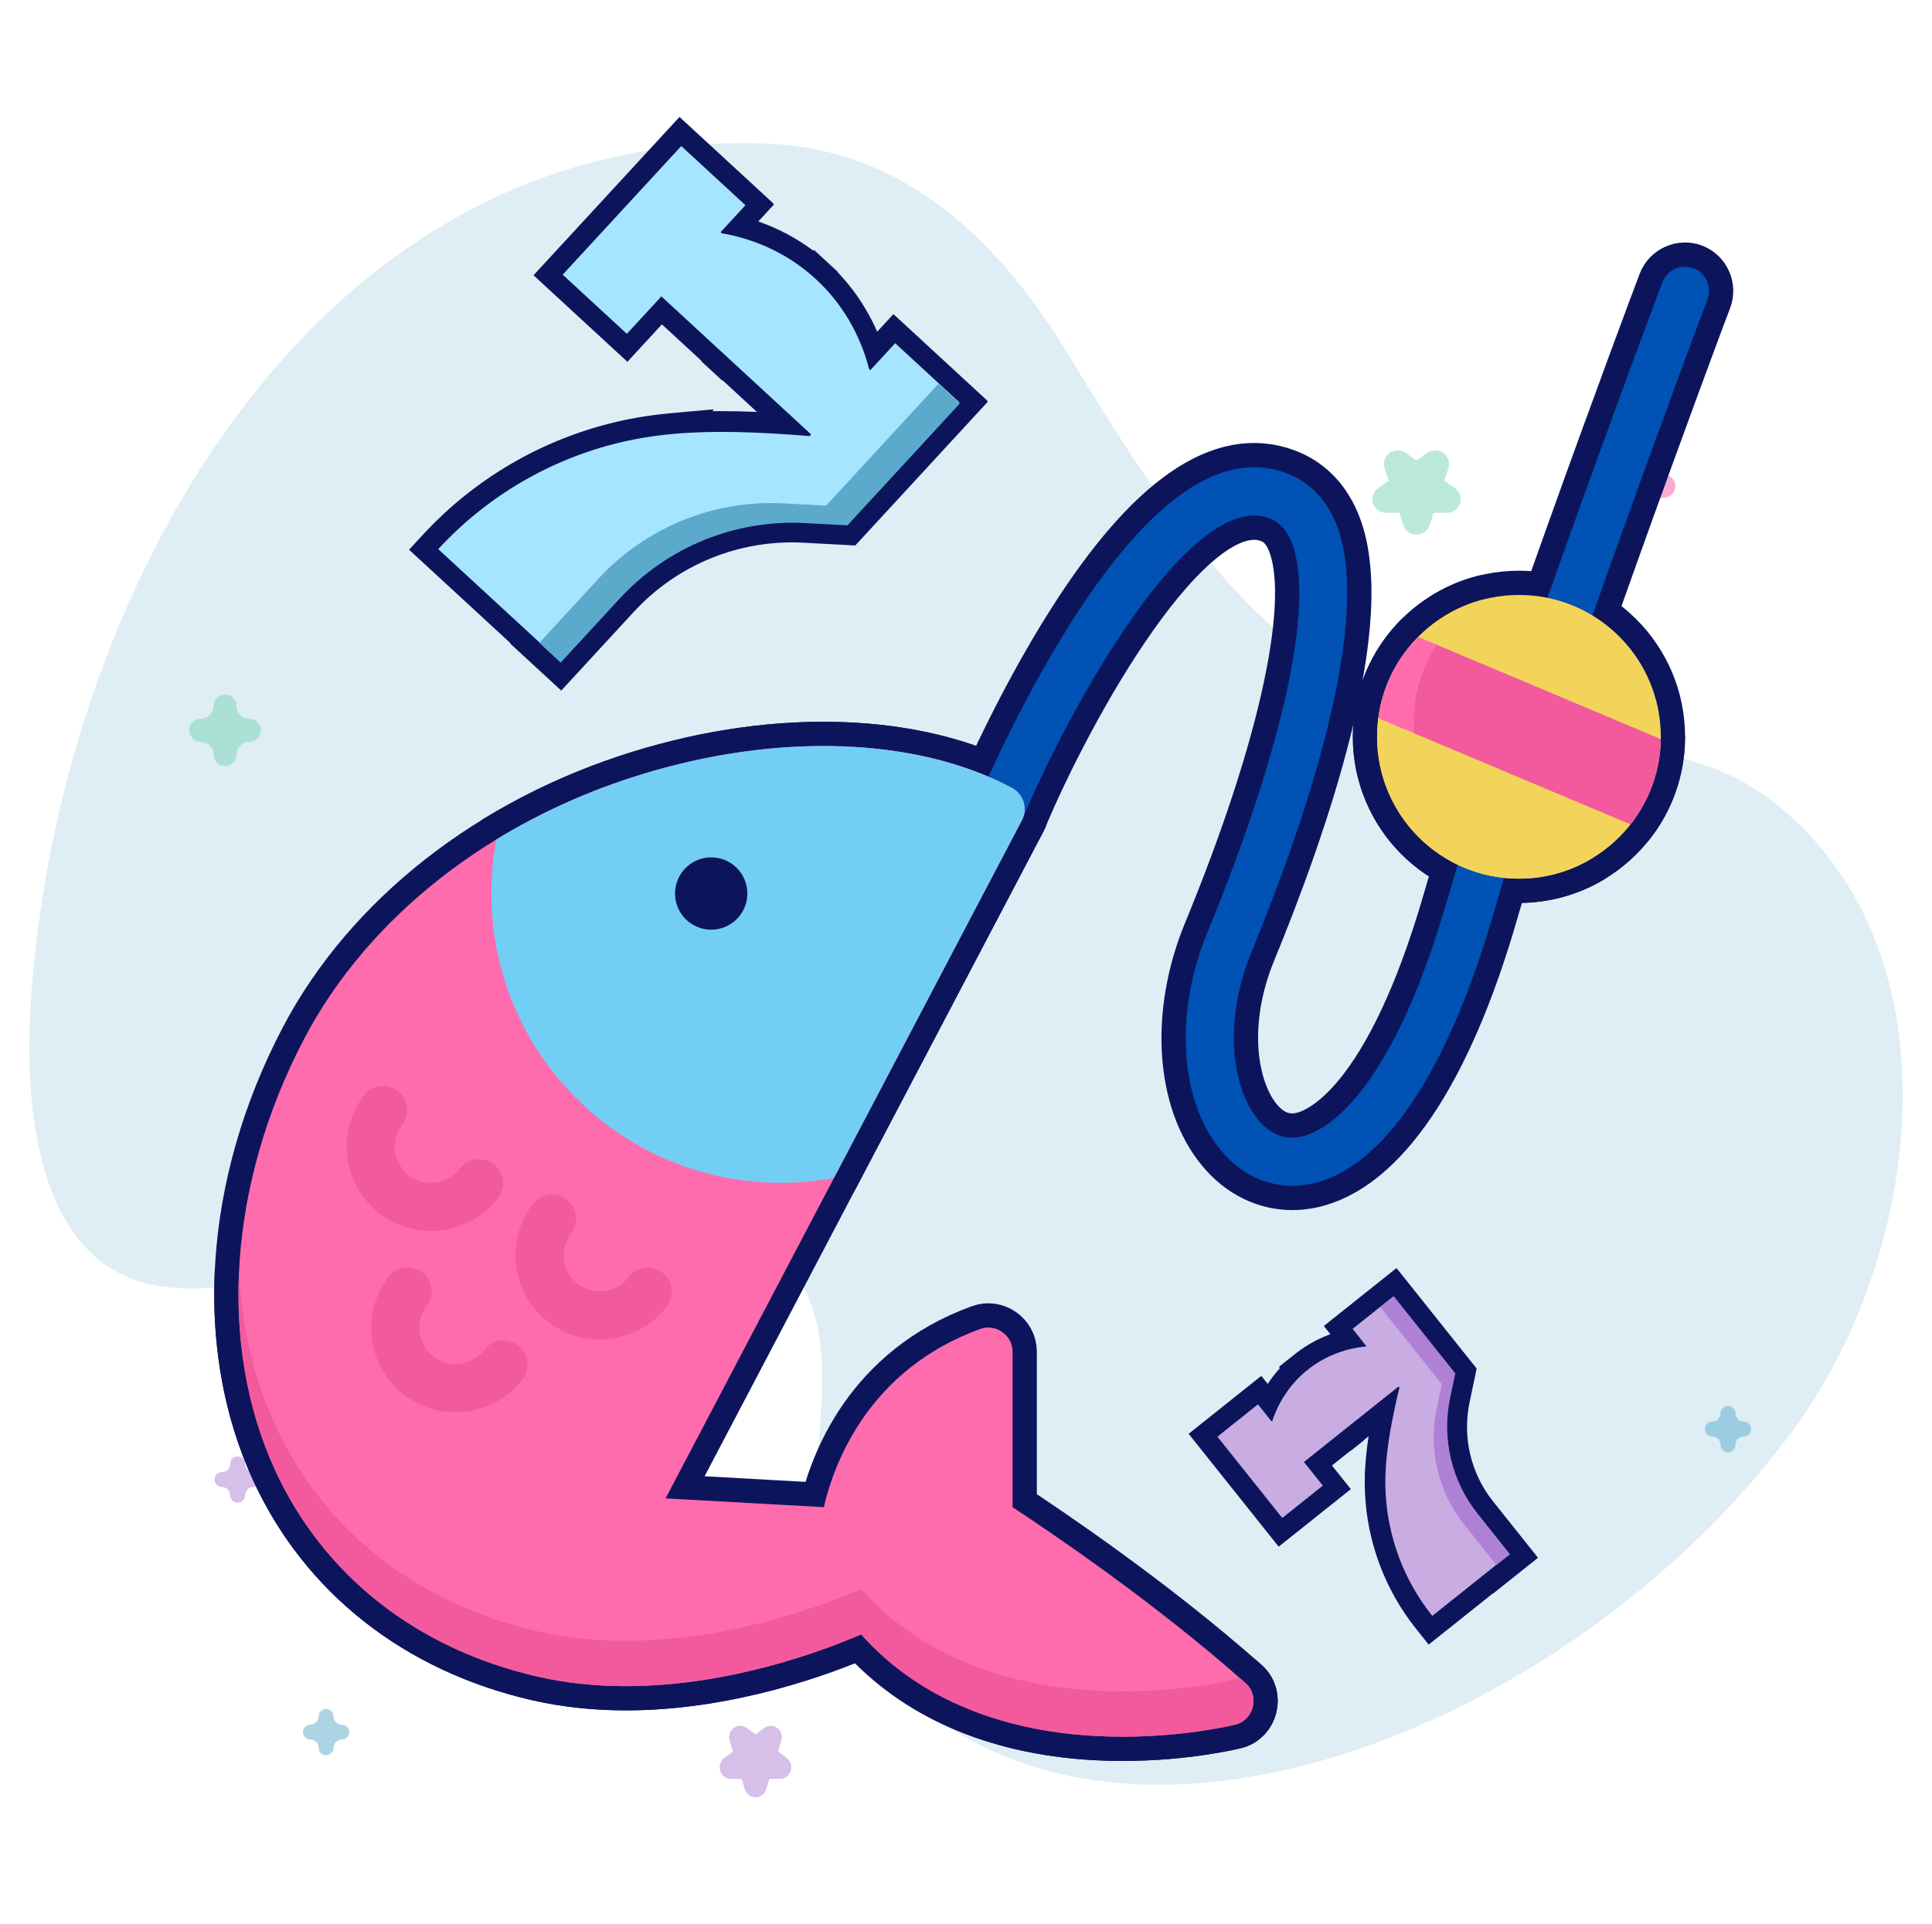 <?xml version="1.0" encoding="UTF-8"?>
<svg xmlns="http://www.w3.org/2000/svg" width="239" height="238" viewBox="0 0 239 238" fill="none">
  <path d="M222.002 176.681C193.37 216.002 129.527 240.599 103.881 199.845C96.041 187.386 106.715 169.127 98.156 157.201C77.506 128.433 44.783 162.954 19.741 159.116C4.743 156.818 2.983 137.538 3.785 124.45C6.867 74.116 38.324 15.734 94.802 17.758C111.675 18.363 123.452 29.613 131.865 43.41C141.796 59.695 152.981 77.981 170.563 86.708C185.554 94.15 205.495 88.765 218.854 98.827C242.331 116.509 238.381 154.187 222.002 176.681Z" fill="#5BAACB" fill-opacity="0.2"></path>
  <path opacity="0.5" d="M177.547 55.724C177.195 55.724 176.842 55.831 176.543 56.046L175.224 56.99L173.905 56.046C173.306 55.617 172.495 55.617 171.896 56.046C171.297 56.475 171.046 57.235 171.275 57.929L171.779 59.457L170.46 60.401C169.862 60.83 169.611 61.59 169.84 62.284C170.069 62.978 170.725 63.448 171.465 63.448H173.095L173.599 64.976C173.828 65.67 174.484 66.14 175.224 66.14C175.964 66.14 176.621 65.67 176.849 64.976L177.353 63.448H178.984C179.724 63.448 180.38 62.978 180.609 62.284C180.837 61.59 180.587 60.83 179.988 60.401L178.669 59.457L179.173 57.929C179.402 57.235 179.151 56.475 178.552 56.046C178.252 55.831 177.9 55.724 177.547 55.724Z" fill="#78D5B5"></path>
  <path opacity="0.5" d="M95.341 213.523C95.055 213.523 94.77 213.614 94.527 213.796L93.46 214.599L92.392 213.796C91.907 213.432 91.251 213.432 90.766 213.796C90.281 214.161 90.078 214.807 90.263 215.397L90.671 216.696L89.603 217.499C89.119 217.863 88.916 218.509 89.101 219.099C89.286 219.689 89.817 220.088 90.417 220.088H91.737L92.144 221.387C92.329 221.977 92.861 222.376 93.46 222.376C94.059 222.376 94.59 221.977 94.775 221.387L95.183 220.088H96.503C97.103 220.088 97.634 219.689 97.819 219.099C98.004 218.509 97.801 217.863 97.316 217.499L96.249 216.696L96.657 215.397C96.842 214.807 96.639 214.161 96.154 213.796C95.911 213.614 95.626 213.523 95.341 213.523Z" fill="#AF81D5"></path>
  <path opacity="0.5" d="M202.825 55.724C202.037 55.724 201.397 56.364 201.397 57.152C201.397 58.019 200.693 58.723 199.826 58.723C199.038 58.723 198.398 59.362 198.398 60.151C198.398 60.94 199.038 61.579 199.826 61.579C200.693 61.579 201.397 62.283 201.397 63.15C201.397 63.938 202.037 64.578 202.825 64.578C203.614 64.578 204.253 63.938 204.253 63.15C204.253 62.283 204.958 61.579 205.824 61.579C206.612 61.579 207.252 60.94 207.252 60.151C207.252 59.362 206.612 58.723 205.824 58.723C204.958 58.723 204.253 58.019 204.253 57.152C204.253 56.364 203.614 55.724 202.825 55.724Z" fill="#F35A9E"></path>
  <path opacity="0.5" d="M72.108 185.921C70.763 185.921 69.672 187.012 69.672 188.357C69.672 189.835 68.47 191.037 66.993 191.037C65.647 191.037 64.557 192.127 64.557 193.473C64.557 194.818 65.647 195.909 66.993 195.909C68.47 195.909 69.672 197.11 69.672 198.588C69.672 199.933 70.763 201.024 72.108 201.024C73.453 201.024 74.544 199.933 74.544 198.588C74.544 197.11 75.746 195.909 77.224 195.909C78.569 195.909 79.659 194.818 79.659 193.473C79.659 192.127 78.569 191.037 77.224 191.037C75.746 191.037 74.544 189.835 74.544 188.357C74.544 187.012 73.454 185.921 72.108 185.921Z" fill="#78D5B5"></path>
  <path opacity="0.5" d="M40.341 211.44C39.831 211.44 39.417 211.854 39.417 212.364C39.417 212.924 38.961 213.38 38.401 213.38C37.89 213.38 37.477 213.794 37.477 214.304C37.477 214.814 37.89 215.228 38.401 215.228C38.961 215.228 39.417 215.684 39.417 216.245C39.417 216.755 39.831 217.169 40.341 217.169C40.851 217.169 41.265 216.755 41.265 216.245C41.265 215.684 41.721 215.228 42.281 215.228C42.791 215.228 43.205 214.814 43.205 214.304C43.205 213.794 42.791 213.38 42.281 213.38C41.721 213.38 41.265 212.924 41.265 212.364C41.265 211.854 40.851 211.44 40.341 211.44Z" fill="#5BAACB"></path>
  <path opacity="0.5" d="M29.403 180.193C28.893 180.193 28.479 180.606 28.479 181.117C28.479 181.677 28.023 182.133 27.463 182.133C26.953 182.133 26.539 182.547 26.539 183.057C26.539 183.567 26.953 183.981 27.463 183.981C28.023 183.981 28.479 184.437 28.479 184.997C28.479 185.507 28.893 185.921 29.403 185.921C29.914 185.921 30.327 185.507 30.327 184.997C30.327 184.437 30.783 183.981 31.344 183.981C31.854 183.981 32.268 183.567 32.268 183.057C32.268 182.547 31.854 182.133 31.344 182.133C30.783 182.133 30.327 181.677 30.327 181.117C30.327 180.606 29.914 180.193 29.403 180.193Z" fill="#AF81D5"></path>
  <path opacity="0.5" d="M213.763 173.943C213.253 173.943 212.839 174.357 212.839 174.867C212.839 175.428 212.383 175.883 211.822 175.883C211.312 175.883 210.898 176.297 210.898 176.807C210.898 177.318 211.312 177.731 211.822 177.731C212.383 177.731 212.839 178.187 212.839 178.748C212.839 179.258 213.253 179.672 213.763 179.672C214.273 179.672 214.687 179.258 214.687 178.748C214.687 178.187 215.143 177.731 215.703 177.731C216.213 177.731 216.627 177.318 216.627 176.807C216.627 176.297 216.213 175.883 215.703 175.883C215.143 175.883 214.687 175.428 214.687 174.867C214.687 174.357 214.273 173.943 213.763 173.943Z" fill="#5BAACB"></path>
  <path opacity="0.5" d="M27.841 85.93C27.052 85.93 26.413 86.569 26.413 87.358C26.413 88.224 25.708 88.929 24.842 88.929C24.053 88.929 23.414 89.568 23.414 90.357C23.414 91.145 24.053 91.785 24.842 91.785C25.708 91.785 26.413 92.489 26.413 93.355C26.413 94.144 27.052 94.783 27.841 94.783C28.629 94.783 29.269 94.144 29.269 93.355C29.269 92.489 29.973 91.785 30.84 91.785C31.628 91.785 32.267 91.145 32.267 90.357C32.267 89.568 31.628 88.929 30.84 88.929C29.973 88.929 29.269 88.224 29.269 87.358C29.269 86.569 28.63 85.93 27.841 85.93Z" fill="#78D5B5"></path>
  <path d="M159.866 146.715C156.534 146.715 153.407 145.188 151.042 142.342C145.925 136.185 145.246 125.349 149.351 115.379C158.925 92.129 162.786 73.99 159.68 66.858C159.063 65.44 158.22 64.572 157.029 64.125C147.261 60.465 132.26 87.563 126.524 101.261C125.888 102.781 124.14 103.497 122.621 102.861C121.101 102.225 120.385 100.477 121.021 98.957C121.216 98.492 125.868 87.444 132.552 76.926C142.204 61.733 151.144 55.545 159.123 58.539C161.852 59.563 163.88 61.56 165.15 64.476C170.344 76.403 160.938 102.911 154.869 117.651C151.093 126.821 152.617 134.902 155.631 138.53C157.143 140.349 158.935 141.059 160.96 140.633C163.366 140.13 171.783 136.519 179.073 111.216C185.503 88.895 204.201 38.661 205.657 34.901C206.244 33.385 207.999 32.609 209.515 33.197C211.031 33.784 211.807 35.539 211.22 37.055C209.833 40.637 191.061 91.15 184.805 112.867C179.098 132.678 171.064 144.613 162.182 146.473C161.404 146.636 160.629 146.715 159.866 146.715Z" fill="#0C155C" stroke="#0C155C" stroke-width="6" stroke-linejoin="round"></path>
  <path d="M154.091 208.246C142.749 198.164 129.53 189.276 125.264 186.482V167.224C125.264 165.191 123.176 163.724 121.262 164.421C107.42 169.454 103.167 181.057 101.911 186.471L82.337 185.384L126.413 101.497C127.176 100.045 126.623 98.249 125.176 97.477C113.424 91.209 96.264 90.596 79.275 95.836C60.684 101.57 45.498 113.495 37.61 128.554C28.241 146.438 26.907 166.381 34.038 181.901C40.018 194.915 51.521 203.977 66.427 207.417C70.107 208.265 73.816 208.615 77.432 208.615C90.237 208.614 101.839 204.238 106.529 202.209C113.191 209.705 123.031 214.031 135.153 214.758C136.437 214.835 137.685 214.869 138.887 214.869C146.733 214.869 152.554 213.44 152.833 213.37C155.112 212.8 155.851 209.81 154.091 208.246Z" fill="#0C155C" stroke="#0C155C" stroke-width="6" stroke-linejoin="round"></path>
  <path d="M153.332 207.577C153.174 207.648 153.01 207.712 152.833 207.756C152.553 207.826 146.732 209.255 138.886 209.255C137.684 209.255 136.436 209.222 135.152 209.144C123.03 208.417 113.19 204.091 106.528 196.594C101.839 198.623 90.236 203 77.431 203.001C73.815 203.001 70.106 202.652 66.426 201.803C51.52 198.362 40.018 189.301 34.038 176.287C31.374 170.491 29.893 164.077 29.569 157.385C29.166 166.094 30.637 174.5 34.038 181.901C40.018 194.914 51.52 203.976 66.426 207.416C70.106 208.265 73.815 208.614 77.431 208.614C90.236 208.613 101.838 204.237 106.528 202.208C113.19 209.704 123.03 214.031 135.152 214.758C136.436 214.835 137.684 214.868 138.886 214.868C146.732 214.868 152.553 213.439 152.833 213.369C155.112 212.8 155.851 209.81 154.091 208.246C153.839 208.022 153.585 207.8 153.332 207.577Z" fill="#0C155C" stroke="#0C155C" stroke-width="6" stroke-linejoin="round"></path>
  <path d="M96.579 146.344C98.83 146.344 101.032 146.134 103.168 145.736L126.412 101.497C127.175 100.045 126.623 98.249 125.175 97.477C113.424 91.209 96.264 90.596 79.275 95.836C72.862 97.814 66.856 100.529 61.413 103.854C61.003 106.023 60.785 108.261 60.785 110.549C60.784 130.318 76.81 146.344 96.579 146.344Z" fill="#0C155C" stroke="#0C155C" stroke-width="6" stroke-linejoin="round"></path>
  <path d="M87.98 115.024C90.451 115.024 92.454 113.021 92.454 110.55C92.454 108.079 90.451 106.075 87.98 106.075C85.509 106.075 83.506 108.079 83.506 110.55C83.506 113.021 85.509 115.024 87.98 115.024Z" fill="#0C155C" stroke="#0C155C" stroke-width="6" stroke-linejoin="round"></path>
  <path d="M187.904 108.712C197.597 108.712 205.455 100.854 205.455 91.161C205.455 81.468 197.597 73.611 187.904 73.611C178.211 73.611 170.354 81.468 170.354 91.161C170.354 100.854 178.211 108.712 187.904 108.712Z" fill="#0C155C" stroke="#0C155C" stroke-width="6" stroke-linejoin="round"></path>
  <path d="M170.508 88.864L201.703 101.999C203.997 99.082 205.386 95.423 205.448 91.439L175.442 78.805C172.805 81.464 171.018 84.963 170.508 88.864Z" fill="#0C155C" stroke="#0C155C" stroke-width="6" stroke-linejoin="round"></path>
  <path d="M192.377 106.874C182.684 106.874 174.826 99.016 174.826 89.323C174.826 82.848 178.335 77.196 183.552 74.154C175.963 76.09 170.352 82.969 170.352 91.161C170.352 100.854 178.209 108.712 187.903 108.712C191.121 108.712 194.134 107.842 196.727 106.329C195.336 106.684 193.879 106.874 192.377 106.874Z" fill="#0C155C" stroke="#0C155C" stroke-width="6" stroke-linejoin="round"></path>
  <path d="M177.675 79.745L175.442 78.805C172.806 81.464 171.018 84.963 170.508 88.864L174.887 90.708C174.851 90.25 174.828 89.789 174.828 89.323C174.828 85.788 175.876 82.5 177.675 79.745Z" fill="#0C155C" stroke="#0C155C" stroke-width="6" stroke-linejoin="round"></path>
  <path d="M53.314 152.306C51.105 152.306 48.88 151.61 46.993 150.169C42.417 146.677 41.535 140.113 45.027 135.536C46.026 134.227 47.898 133.975 49.208 134.975C50.518 135.974 50.769 137.846 49.77 139.156C48.273 141.117 48.651 143.931 50.612 145.427C52.574 146.924 55.386 146.546 56.883 144.584C57.882 143.275 59.755 143.023 61.064 144.023C62.374 145.022 62.625 146.894 61.626 148.204C59.574 150.892 56.461 152.306 53.314 152.306Z" fill="#0C155C" stroke="#0C155C" stroke-width="6" stroke-linejoin="round"></path>
  <path d="M74.195 165.729C71.987 165.729 69.761 165.032 67.874 163.592C63.297 160.1 62.416 153.535 65.908 148.959C66.909 147.649 68.779 147.398 70.089 148.398C71.399 149.397 71.65 151.268 70.651 152.578C69.154 154.54 69.532 157.353 71.493 158.85C73.455 160.346 76.268 159.968 77.764 158.007C78.764 156.698 80.636 156.446 81.945 157.446C83.255 158.445 83.507 160.317 82.507 161.627C80.455 164.315 77.342 165.729 74.195 165.729Z" fill="#0C155C" stroke="#0C155C" stroke-width="6" stroke-linejoin="round"></path>
  <path d="M56.326 174.733C54.052 174.733 51.852 173.993 50.014 172.59C45.438 169.098 44.556 162.533 48.049 157.957C49.048 156.648 50.92 156.396 52.23 157.396C53.539 158.395 53.791 160.267 52.791 161.577C51.295 163.538 51.672 166.351 53.634 167.848C54.584 168.573 55.761 168.886 56.944 168.726C58.129 168.566 59.18 167.956 59.905 167.006C60.904 165.697 62.776 165.444 64.086 166.444C65.396 167.443 65.647 169.315 64.647 170.625C62.956 172.842 60.502 174.268 57.738 174.639C57.266 174.701 56.794 174.733 56.326 174.733Z" fill="#0C155C" stroke="#0C155C" stroke-width="6" stroke-linejoin="round"></path>
  <path d="M159.866 146.715C156.534 146.715 153.407 145.188 151.042 142.342C145.925 136.185 145.246 125.349 149.351 115.379C158.925 92.129 162.786 73.99 159.68 66.858C159.063 65.44 158.22 64.572 157.029 64.125C147.261 60.465 132.26 87.563 126.524 101.261C125.888 102.781 124.14 103.497 122.621 102.861C121.101 102.225 120.385 100.477 121.021 98.957C121.216 98.492 125.868 87.444 132.552 76.926C142.204 61.733 151.144 55.545 159.123 58.539C161.852 59.563 163.88 61.56 165.15 64.476C170.344 76.403 160.938 102.911 154.869 117.651C151.093 126.821 152.617 134.902 155.631 138.53C157.143 140.349 158.935 141.059 160.96 140.633C163.366 140.13 171.783 136.519 179.073 111.216C185.503 88.895 204.201 38.661 205.657 34.901C206.244 33.385 207.999 32.609 209.515 33.197C211.031 33.784 211.807 35.539 211.22 37.055C209.833 40.637 191.061 91.15 184.805 112.867C179.098 132.678 171.064 144.613 162.182 146.473C161.404 146.636 160.629 146.715 159.866 146.715Z" fill="#0052B4"></path>
  <path d="M154.091 208.246C142.749 198.164 129.53 189.276 125.264 186.482V167.224C125.264 165.191 123.176 163.724 121.262 164.421C107.42 169.454 103.167 181.057 101.911 186.471L82.337 185.384L126.413 101.497C127.176 100.045 126.623 98.249 125.176 97.477C113.424 91.209 96.264 90.596 79.275 95.836C60.684 101.57 45.498 113.495 37.61 128.554C28.241 146.438 26.907 166.381 34.038 181.901C40.018 194.915 51.521 203.977 66.427 207.417C70.107 208.265 73.816 208.615 77.432 208.615C90.237 208.614 101.839 204.238 106.529 202.209C113.191 209.705 123.031 214.031 135.153 214.758C136.437 214.835 137.685 214.869 138.887 214.869C146.733 214.869 152.554 213.44 152.833 213.37C155.112 212.8 155.851 209.81 154.091 208.246Z" fill="#FF6CAD"></path>
  <path d="M153.332 207.577C153.174 207.648 153.01 207.712 152.833 207.756C152.553 207.826 146.732 209.255 138.886 209.255C137.684 209.255 136.436 209.222 135.152 209.144C123.03 208.417 113.19 204.091 106.528 196.594C101.839 198.623 90.236 203 77.431 203.001C73.815 203.001 70.106 202.652 66.426 201.803C51.52 198.362 40.018 189.301 34.038 176.287C31.374 170.491 29.893 164.077 29.569 157.385C29.166 166.094 30.637 174.5 34.038 181.901C40.018 194.914 51.52 203.976 66.426 207.416C70.106 208.265 73.815 208.614 77.431 208.614C90.236 208.613 101.838 204.237 106.528 202.208C113.19 209.704 123.03 214.031 135.152 214.758C136.436 214.835 137.684 214.868 138.886 214.868C146.732 214.868 152.553 213.439 152.833 213.369C155.112 212.8 155.851 209.81 154.091 208.246C153.839 208.022 153.585 207.8 153.332 207.577Z" fill="#F35A9E"></path>
  <path d="M96.579 146.344C98.83 146.344 101.032 146.134 103.168 145.736L126.412 101.497C127.175 100.045 126.623 98.249 125.175 97.477C113.424 91.209 96.264 90.596 79.275 95.836C72.862 97.814 66.856 100.529 61.413 103.854C61.003 106.023 60.785 108.261 60.785 110.549C60.784 130.318 76.81 146.344 96.579 146.344Z" fill="#73CEF4"></path>
  <path d="M87.98 115.024C90.451 115.024 92.454 113.021 92.454 110.55C92.454 108.079 90.451 106.075 87.98 106.075C85.509 106.075 83.506 108.079 83.506 110.55C83.506 113.021 85.509 115.024 87.98 115.024Z" fill="#0C155C"></path>
  <path d="M187.904 108.712C197.597 108.712 205.455 100.854 205.455 91.161C205.455 81.468 197.597 73.611 187.904 73.611C178.211 73.611 170.354 81.468 170.354 91.161C170.354 100.854 178.211 108.712 187.904 108.712Z" fill="#F3D45A"></path>
  <path d="M170.508 88.864L201.703 101.999C203.997 99.082 205.386 95.423 205.448 91.439L175.442 78.805C172.805 81.464 171.018 84.963 170.508 88.864Z" fill="#F35A9E"></path>
  <path d="M192.377 106.874C182.684 106.874 174.826 99.016 174.826 89.323C174.826 82.848 178.335 77.196 183.552 74.154C175.963 76.09 170.352 82.969 170.352 91.161C170.352 100.854 178.209 108.712 187.903 108.712C191.121 108.712 194.134 107.842 196.727 106.329C195.336 106.684 193.879 106.874 192.377 106.874Z" fill="#F3D45A"></path>
  <path d="M177.675 79.745L175.442 78.805C172.806 81.464 171.018 84.963 170.508 88.864L174.887 90.708C174.851 90.25 174.828 89.789 174.828 89.323C174.828 85.788 175.876 82.5 177.675 79.745Z" fill="#FF6CAD"></path>
  <path d="M53.314 152.306C51.105 152.306 48.88 151.61 46.993 150.169C42.417 146.677 41.535 140.113 45.027 135.536C46.026 134.227 47.898 133.975 49.208 134.975C50.518 135.974 50.769 137.846 49.77 139.156C48.273 141.117 48.651 143.931 50.612 145.427C52.574 146.924 55.386 146.546 56.883 144.584C57.882 143.275 59.755 143.023 61.064 144.023C62.374 145.022 62.625 146.894 61.626 148.204C59.574 150.892 56.461 152.306 53.314 152.306Z" fill="#F35A9E"></path>
  <path d="M74.195 165.729C71.987 165.729 69.761 165.032 67.874 163.592C63.297 160.1 62.416 153.535 65.908 148.959C66.909 147.649 68.779 147.398 70.089 148.398C71.399 149.397 71.65 151.268 70.651 152.578C69.154 154.54 69.532 157.353 71.493 158.85C73.455 160.346 76.268 159.968 77.764 158.007C78.764 156.698 80.636 156.446 81.945 157.446C83.255 158.445 83.507 160.317 82.507 161.627C80.455 164.315 77.342 165.729 74.195 165.729Z" fill="#F35A9E"></path>
  <path d="M56.326 174.733C54.052 174.733 51.852 173.993 50.014 172.59C45.438 169.098 44.556 162.533 48.049 157.957C49.048 156.648 50.92 156.396 52.23 157.396C53.539 158.395 53.791 160.267 52.791 161.577C51.295 163.538 51.672 166.351 53.634 167.848C54.584 168.573 55.761 168.886 56.944 168.726C58.129 168.566 59.18 167.956 59.905 167.006C60.904 165.697 62.776 165.444 64.086 166.444C65.396 167.443 65.647 169.315 64.647 170.625C62.956 172.842 60.502 174.268 57.738 174.639C57.266 174.701 56.794 174.733 56.326 174.733Z" fill="#F35A9E"></path>
  <path fill-rule="evenodd" clip-rule="evenodd" d="M110.665 42.394L107.593 45.727L107.437 45.584C106.296 41.165 103.991 37.357 100.847 34.459L100.847 34.459L100.847 34.459C97.704 31.561 93.722 29.573 89.225 28.795L89.069 28.651L92.142 25.318L84.203 18L69.534 33.913L77.472 41.231L81.741 36.6L91.003 45.138L91.003 45.138L100.265 53.676L100.073 53.884C93.569 53.356 88.101 53.171 83.187 53.616L83.188 53.616C81.513 53.768 79.902 53.992 78.336 54.302C69.035 56.141 60.565 60.899 54.138 67.87L62.739 75.798L62.738 75.798L66.677 79.43L66.64 79.47L69.285 81.909L76.604 73.97C82.475 67.601 90.881 64.183 99.53 64.648L104.763 64.93L118.667 49.846L118.566 49.753L118.604 49.713L110.665 42.394Z" fill="#0C155C"></path>
  <path d="M107.593 45.727L105.898 47.565L107.736 49.26L109.431 47.422L107.593 45.727ZM110.665 42.394L112.36 40.556L110.521 38.862L108.827 40.7L110.665 42.394ZM107.437 45.584L105.017 46.209L105.201 46.922L105.743 47.422L107.437 45.584ZM100.847 34.459L102.542 32.621L100.704 30.927L99.009 32.765L100.847 34.459ZM100.847 34.459L98.434 33.806L102.685 36.154L100.847 34.459ZM100.847 34.459L103.26 35.113L103.657 33.649L102.542 32.621L100.847 34.459ZM89.225 28.795L87.53 30.633L88.072 31.132L88.798 31.258L89.225 28.795ZM89.069 28.651L87.231 26.957L85.537 28.795L87.375 30.489L89.069 28.651ZM92.142 25.318L93.98 27.013L95.674 25.175L93.836 23.48L92.142 25.318ZM84.203 18L85.898 16.162L84.059 14.467L82.365 16.305L84.203 18ZM69.534 33.913L67.696 32.218L66.001 34.056L67.839 35.751L69.534 33.913ZM77.472 41.231L75.778 43.069L77.616 44.764L79.31 42.926L77.472 41.231ZM81.741 36.6L83.436 34.762L81.598 33.068L79.903 34.906L81.741 36.6ZM91.003 45.138L89.308 46.976L90.32 47.909L91.65 47.553L91.003 45.138ZM91.003 45.138L92.698 43.3L91.685 42.367L90.356 42.723L91.003 45.138ZM100.265 53.676L102.103 55.371L103.797 53.533L101.959 51.838L100.265 53.676ZM100.073 53.884L99.871 56.376L101.086 56.474L101.912 55.578L100.073 53.884ZM83.187 53.616L81.137 52.186L78.064 56.59L83.413 56.106L83.187 53.616ZM83.188 53.616L85.238 55.047L88.311 50.642L82.962 51.126L83.188 53.616ZM78.336 54.302L78.821 56.754L78.821 56.754L78.336 54.302ZM54.138 67.87L52.3 66.176L50.606 68.014L52.444 69.708L54.138 67.87ZM62.739 75.798L64.369 77.694L66.497 75.863L64.433 73.96L62.739 75.798ZM62.738 75.798L61.108 73.903L58.98 75.734L61.044 77.636L62.738 75.798ZM66.677 79.43L68.516 81.124L70.21 79.286L68.372 77.591L66.677 79.43ZM66.64 79.47L64.802 77.775L63.108 79.614L64.946 81.308L66.64 79.47ZM69.285 81.909L67.591 83.747L69.429 85.441L71.124 83.603L69.285 81.909ZM99.53 64.648L99.664 62.152L99.664 62.152L99.53 64.648ZM104.763 64.93L104.628 67.426L105.803 67.489L106.601 66.624L104.763 64.93ZM118.667 49.846L120.505 51.541L122.2 49.703L120.362 48.008L118.667 49.846ZM118.566 49.753L116.728 48.059L115.034 49.897L116.872 51.591L118.566 49.753ZM118.604 49.713L120.442 51.407L122.136 49.569L120.298 47.874L118.604 49.713ZM90.366 27.447L89.549 29.81L91.095 30.345L92.204 29.142L90.366 27.447ZM92.206 25.452L94.044 27.146L95.738 25.308L93.9 23.614L92.206 25.452ZM109.431 47.422L112.503 44.089L108.827 40.7L105.755 44.033L109.431 47.422ZM105.743 47.422L105.898 47.565L109.287 43.889L109.132 43.746L105.743 47.422ZM99.153 36.297C101.937 38.864 103.994 42.249 105.017 46.209L109.858 44.959C108.598 40.082 106.045 35.85 102.542 32.621L99.153 36.297ZM102.685 36.154L102.686 36.154L99.009 32.765L99.009 32.765L102.685 36.154ZM98.434 33.806L98.434 33.806L103.26 35.113L103.26 35.113L98.434 33.806ZM88.798 31.258C92.828 31.956 96.369 33.731 99.153 36.297L102.542 32.621C99.039 29.392 94.615 27.191 89.652 26.331L88.798 31.258ZM87.375 30.489L87.53 30.633L90.919 26.956L90.764 26.813L87.375 30.489ZM90.304 23.624L87.231 26.957L90.907 30.346L93.98 27.013L90.304 23.624ZM82.509 19.838L90.447 27.156L93.836 23.48L85.898 16.162L82.509 19.838ZM71.372 35.607L86.041 19.695L82.365 16.305L67.696 32.218L71.372 35.607ZM79.167 39.393L71.228 32.075L67.839 35.751L75.778 43.069L79.167 39.393ZM79.903 34.906L75.634 39.537L79.31 42.926L83.579 38.295L79.903 34.906ZM92.697 43.3L83.436 34.762L80.047 38.438L89.308 46.976L92.697 43.3ZM90.356 42.723L90.356 42.723L91.65 47.553L91.65 47.553L90.356 42.723ZM101.959 51.838L92.698 43.3L89.309 46.976L98.57 55.514L101.959 51.838ZM101.912 55.578L102.103 55.371L98.427 51.982L98.235 52.189L101.912 55.578ZM83.413 56.106C88.114 55.68 93.414 55.852 99.871 56.376L100.276 51.392C93.724 50.861 88.089 50.662 82.962 51.126L83.413 56.106ZM81.137 52.185L81.137 52.186L85.238 55.047L85.238 55.047L81.137 52.185ZM78.821 56.754C80.292 56.464 81.816 56.251 83.413 56.106L82.962 51.126C81.21 51.285 79.511 51.521 77.852 51.849L78.821 56.754ZM55.977 69.565C62.045 62.982 70.042 58.49 78.821 56.754L77.852 51.849C68.028 53.792 59.084 58.816 52.3 66.176L55.977 69.565ZM64.433 73.96L55.833 66.032L52.444 69.708L61.044 77.636L64.433 73.96ZM64.368 77.694L64.369 77.694L61.108 73.903L61.108 73.903L64.368 77.694ZM68.372 77.591L64.433 73.96L61.044 77.636L64.983 81.268L68.372 77.591ZM64.839 77.735L64.802 77.775L68.478 81.165L68.516 81.124L64.839 77.735ZM64.946 81.308L67.591 83.747L70.98 80.07L68.335 77.632L64.946 81.308ZM71.124 83.603L78.442 75.664L74.766 72.275L67.447 80.214L71.124 83.603ZM78.442 75.664C83.808 69.844 91.491 66.72 99.396 67.145L99.664 62.152C90.271 61.647 81.142 65.359 74.766 72.275L78.442 75.664ZM99.396 67.145L104.628 67.426L104.897 62.433L99.664 62.152L99.396 67.145ZM106.601 66.624L120.505 51.541L116.829 48.152L102.924 63.235L106.601 66.624ZM120.362 48.008L120.261 47.915L116.872 51.591L116.973 51.684L120.362 48.008ZM116.765 48.018L116.728 48.059L120.404 51.447L120.442 51.407L116.765 48.018ZM108.971 44.233L116.909 51.551L120.298 47.874L112.36 40.556L108.971 44.233ZM91.184 25.085C91.132 25.067 91.079 25.049 91.027 25.031L89.422 29.766C89.464 29.78 89.506 29.795 89.549 29.81L91.184 25.085ZM92.204 29.142L94.044 27.146L90.368 23.758L88.528 25.753L92.204 29.142ZM93.9 23.614L93.799 23.521L90.41 27.197L90.511 27.29L93.9 23.614ZM104.406 40.39L104.403 40.394L108.079 43.783L108.083 43.779L104.406 40.39ZM86.727 44.671L89.372 47.11L92.761 43.434L90.116 40.995L86.727 44.671Z" fill="#0C155C"></path>
  <path fill-rule="evenodd" clip-rule="evenodd" d="M89.299 28.864L89.144 28.721L92.216 25.388L84.277 18.07L69.608 33.983L77.546 41.301L81.816 36.67L91.077 45.208L91.077 45.208L100.339 53.746L100.148 53.953C93.643 53.426 88.175 53.241 83.262 53.686L83.262 53.686C81.587 53.837 79.976 54.062 78.411 54.372C69.109 56.211 60.639 60.969 54.212 67.94L62.813 75.868L62.812 75.868L69.296 81.845L76.614 73.906C82.485 67.537 90.891 64.12 99.54 64.585L104.773 64.866L118.678 49.782L110.739 42.464L107.667 45.797L107.511 45.654C106.37 41.235 104.065 37.427 100.922 34.529L100.922 34.529L100.922 34.529C97.778 31.631 93.796 29.643 89.299 28.864Z" fill="#A6E5FF"></path>
  <path d="M116.097 47.477L102.192 62.56L96.959 62.279C88.31 61.815 79.904 65.232 74.033 71.601L66.715 79.54L69.36 81.978L76.678 74.039C82.549 67.671 90.955 64.253 99.605 64.718L104.837 64.999L118.742 49.916L116.097 47.477Z" fill="#5BAACB"></path>
  <path fill-rule="evenodd" clip-rule="evenodd" d="M167.278 164.453L168.958 166.559L168.859 166.638C166.16 166.909 163.715 167.918 161.728 169.503L161.729 169.503C159.742 171.088 158.215 173.247 157.35 175.818L157.252 175.896L155.572 173.79L150.555 177.792L158.576 187.848L163.593 183.847L161.259 180.92L167.112 176.252L167.112 176.251L172.964 171.583L173.069 171.714C172.171 175.487 171.567 178.683 171.384 181.609L171.386 181.612C171.324 182.608 171.31 183.574 171.35 184.521C171.589 190.151 173.618 195.558 177.132 199.963L182.567 195.628L182.566 195.627L185.056 193.642L185.077 193.668L186.749 192.335L182.748 187.318C179.537 183.293 178.29 178.046 179.345 173.007L179.984 169.959L172.381 160.426L172.316 160.478L172.295 160.452L167.278 164.453Z" fill="#0C155C"></path>
  <path d="M168.958 166.559L170.516 168.514L172.471 166.955L170.912 165.001L168.958 166.559ZM167.278 164.453L165.719 162.499L163.764 164.058L165.323 166.012L167.278 164.453ZM168.859 166.638L169.109 169.125L169.842 169.052L170.418 168.592L168.859 166.638ZM161.728 169.503L160.17 167.548L158.215 169.107L159.774 171.062L161.728 169.503ZM161.729 169.503L163.288 171.458L165.242 169.899L163.683 167.944L161.729 169.503ZM157.35 175.818L158.909 177.772L159.485 177.313L159.72 176.615L157.35 175.818ZM157.252 175.896L155.298 177.455L156.856 179.41L158.811 177.851L157.252 175.896ZM155.572 173.79L157.527 172.231L155.968 170.277L154.013 171.836L155.572 173.79ZM150.555 177.792L148.996 175.837L147.042 177.396L148.601 179.35L150.555 177.792ZM158.576 187.848L156.622 189.407L158.18 191.361L160.135 189.803L158.576 187.848ZM163.593 183.847L165.152 185.801L167.106 184.242L165.548 182.288L163.593 183.847ZM161.259 180.92L159.7 178.966L157.746 180.524L159.304 182.479L161.259 180.92ZM167.112 176.252L168.671 178.206L169.854 177.262L169.566 175.776L167.112 176.252ZM167.112 176.251L165.553 174.296L164.37 175.24L164.657 176.726L167.112 176.251ZM172.964 171.583L174.919 170.024L173.36 168.07L171.405 169.629L172.964 171.583ZM173.069 171.714L175.501 172.293L175.783 171.108L175.023 170.155L173.069 171.714ZM171.384 181.609L168.889 181.453L168.829 182.415L169.43 183.168L171.384 181.609ZM171.386 181.612L173.881 181.768L173.941 180.806L173.341 180.053L171.386 181.612ZM171.35 184.521L173.848 184.415L173.848 184.415L171.35 184.521ZM177.132 199.963L175.177 201.522L176.736 203.476L178.691 201.918L177.132 199.963ZM182.567 195.628L184.126 197.583L185.865 196.196L184.69 194.308L182.567 195.628ZM182.566 195.627L181.008 193.673L179.269 195.06L180.444 196.948L182.566 195.627ZM185.056 193.642L187.011 192.083L185.452 190.128L183.497 191.687L185.056 193.642ZM185.077 193.668L183.123 195.227L184.682 197.181L186.636 195.623L185.077 193.668ZM186.749 192.335L188.308 194.289L190.262 192.73L188.704 190.776L186.749 192.335ZM179.345 173.007L176.899 172.494L176.899 172.494L179.345 173.007ZM179.984 169.959L182.431 170.471L182.672 169.32L181.938 168.4L179.984 169.959ZM172.381 160.426L174.336 158.867L172.777 156.913L170.822 158.472L172.381 160.426ZM172.316 160.478L170.361 162.037L171.92 163.992L173.875 162.433L172.316 160.478ZM172.295 160.452L174.249 158.893L172.69 156.939L170.736 158.497L172.295 160.452ZM156.663 175.025L158.874 176.193L159.638 174.746L158.618 173.466L156.663 175.025ZM155.658 173.764L157.612 172.205L156.053 170.251L154.099 171.81L155.658 173.764ZM170.912 165.001L169.232 162.894L165.323 166.012L167.003 168.118L170.912 165.001ZM170.418 168.592L170.516 168.514L167.399 164.605L167.3 164.683L170.418 168.592ZM163.287 171.457C164.892 170.177 166.881 169.349 169.109 169.125L168.61 164.15C165.44 164.468 162.538 165.659 160.17 167.548L163.287 171.457ZM163.683 167.944L163.683 167.944L159.774 171.062L159.774 171.062L163.683 167.944ZM159.72 176.615C160.434 174.492 161.683 172.737 163.288 171.458L160.17 167.549C157.802 169.438 155.996 172.002 154.981 175.021L159.72 176.615ZM158.811 177.851L158.909 177.772L155.792 173.863L155.693 173.942L158.811 177.851ZM153.618 175.349L155.298 177.455L159.207 174.338L157.527 172.231L153.618 175.349ZM152.114 179.746L157.131 175.745L154.013 171.836L148.996 175.837L152.114 179.746ZM160.53 186.289L152.51 176.233L148.601 179.35L156.622 189.407L160.53 186.289ZM162.034 181.892L157.017 185.894L160.135 189.803L165.152 185.801L162.034 181.892ZM159.304 182.479L161.639 185.406L165.548 182.288L163.213 179.361L159.304 182.479ZM165.553 174.297L159.7 178.966L162.818 182.875L168.671 178.206L165.553 174.297ZM164.657 176.726L164.658 176.727L169.566 175.776L169.566 175.775L164.657 176.726ZM171.405 169.629L165.553 174.296L168.671 178.205L174.523 173.538L171.405 169.629ZM175.023 170.155L174.919 170.024L171.01 173.142L171.114 173.273L175.023 170.155ZM173.879 181.766C174.049 179.052 174.614 176.02 175.501 172.293L170.637 171.135C169.728 174.954 169.086 178.313 168.889 181.453L173.879 181.766ZM173.341 180.053L173.339 180.051L169.43 183.168L169.432 183.17L173.341 180.053ZM173.848 184.415C173.812 183.565 173.824 182.687 173.881 181.768L168.891 181.456C168.824 182.53 168.808 183.584 168.852 184.627L173.848 184.415ZM179.086 198.404C175.902 194.412 174.065 189.513 173.848 184.415L168.852 184.627C169.114 190.789 171.334 196.704 175.177 201.522L179.086 198.404ZM181.008 193.674L175.573 198.009L178.691 201.918L184.126 197.583L181.008 193.674ZM180.444 196.948L180.444 196.949L184.69 194.308L184.689 194.307L180.444 196.948ZM183.497 191.687L181.008 193.673L184.125 197.582L186.615 195.596L183.497 191.687ZM183.102 195.2L183.123 195.227L187.032 192.109L187.011 192.083L183.102 195.2ZM186.636 195.623L188.308 194.289L185.19 190.38L183.518 191.714L186.636 195.623ZM188.704 190.776L184.702 185.759L180.793 188.877L184.795 193.894L188.704 190.776ZM184.702 185.759C181.957 182.317 180.89 177.829 181.792 173.519L176.899 172.494C175.69 178.263 177.118 184.269 180.793 188.877L184.702 185.759ZM181.792 173.519L182.431 170.471L177.537 169.446L176.899 172.494L181.792 173.519ZM181.938 168.4L174.336 158.867L170.427 161.985L178.029 171.517L181.938 168.4ZM170.822 158.472L170.757 158.524L173.875 162.433L173.94 162.381L170.822 158.472ZM170.34 162.011L170.361 162.037L174.27 158.92L174.249 158.893L170.34 162.011ZM168.836 166.408L173.853 162.406L170.736 158.497L165.719 162.499L168.836 166.408ZM154.453 173.857C154.436 173.889 154.42 173.92 154.403 173.952L158.839 176.259C158.851 176.237 158.862 176.215 158.874 176.193L154.453 173.857ZM158.618 173.466L157.612 172.205L153.703 175.323L154.709 176.584L158.618 173.466ZM154.099 171.81L154.034 171.862L157.152 175.771L157.217 175.719L154.099 171.81ZM164.744 168.581L164.745 168.583L168.654 165.465L168.653 165.463L164.744 168.581ZM167.085 179.514L168.756 178.18L165.639 174.271L163.967 175.605L167.085 179.514Z" fill="#0C155C"></path>
  <path fill-rule="evenodd" clip-rule="evenodd" d="M169.004 166.521L167.324 164.415L172.341 160.414L179.944 169.946L179.306 172.994C178.25 178.033 179.498 183.28 182.708 187.305L186.709 192.322L182.613 195.589L182.614 195.59L177.179 199.925C173.665 195.519 171.636 190.113 171.397 184.483C171.357 183.536 171.371 182.57 171.433 181.573L171.431 181.571C171.614 178.645 172.217 175.449 173.116 171.676L173.011 171.545L167.159 176.213L167.159 176.214L161.306 180.882L163.64 183.808L158.623 187.81L150.602 177.753L155.619 173.752L157.299 175.858L157.397 175.78C158.261 173.209 159.789 171.05 161.776 169.465L161.775 169.465C163.762 167.88 166.207 166.871 168.906 166.6L169.004 166.521Z" fill="#C9ACE2"></path>
  <path d="M170.755 161.722L178.357 171.254L177.719 174.302C176.663 179.341 177.911 184.588 181.121 188.613L185.122 193.63L186.794 192.297L182.793 187.28C179.583 183.255 178.335 178.008 179.391 172.969L180.029 169.921L172.426 160.388L170.755 161.722Z" fill="#AF81D5"></path>
</svg>

